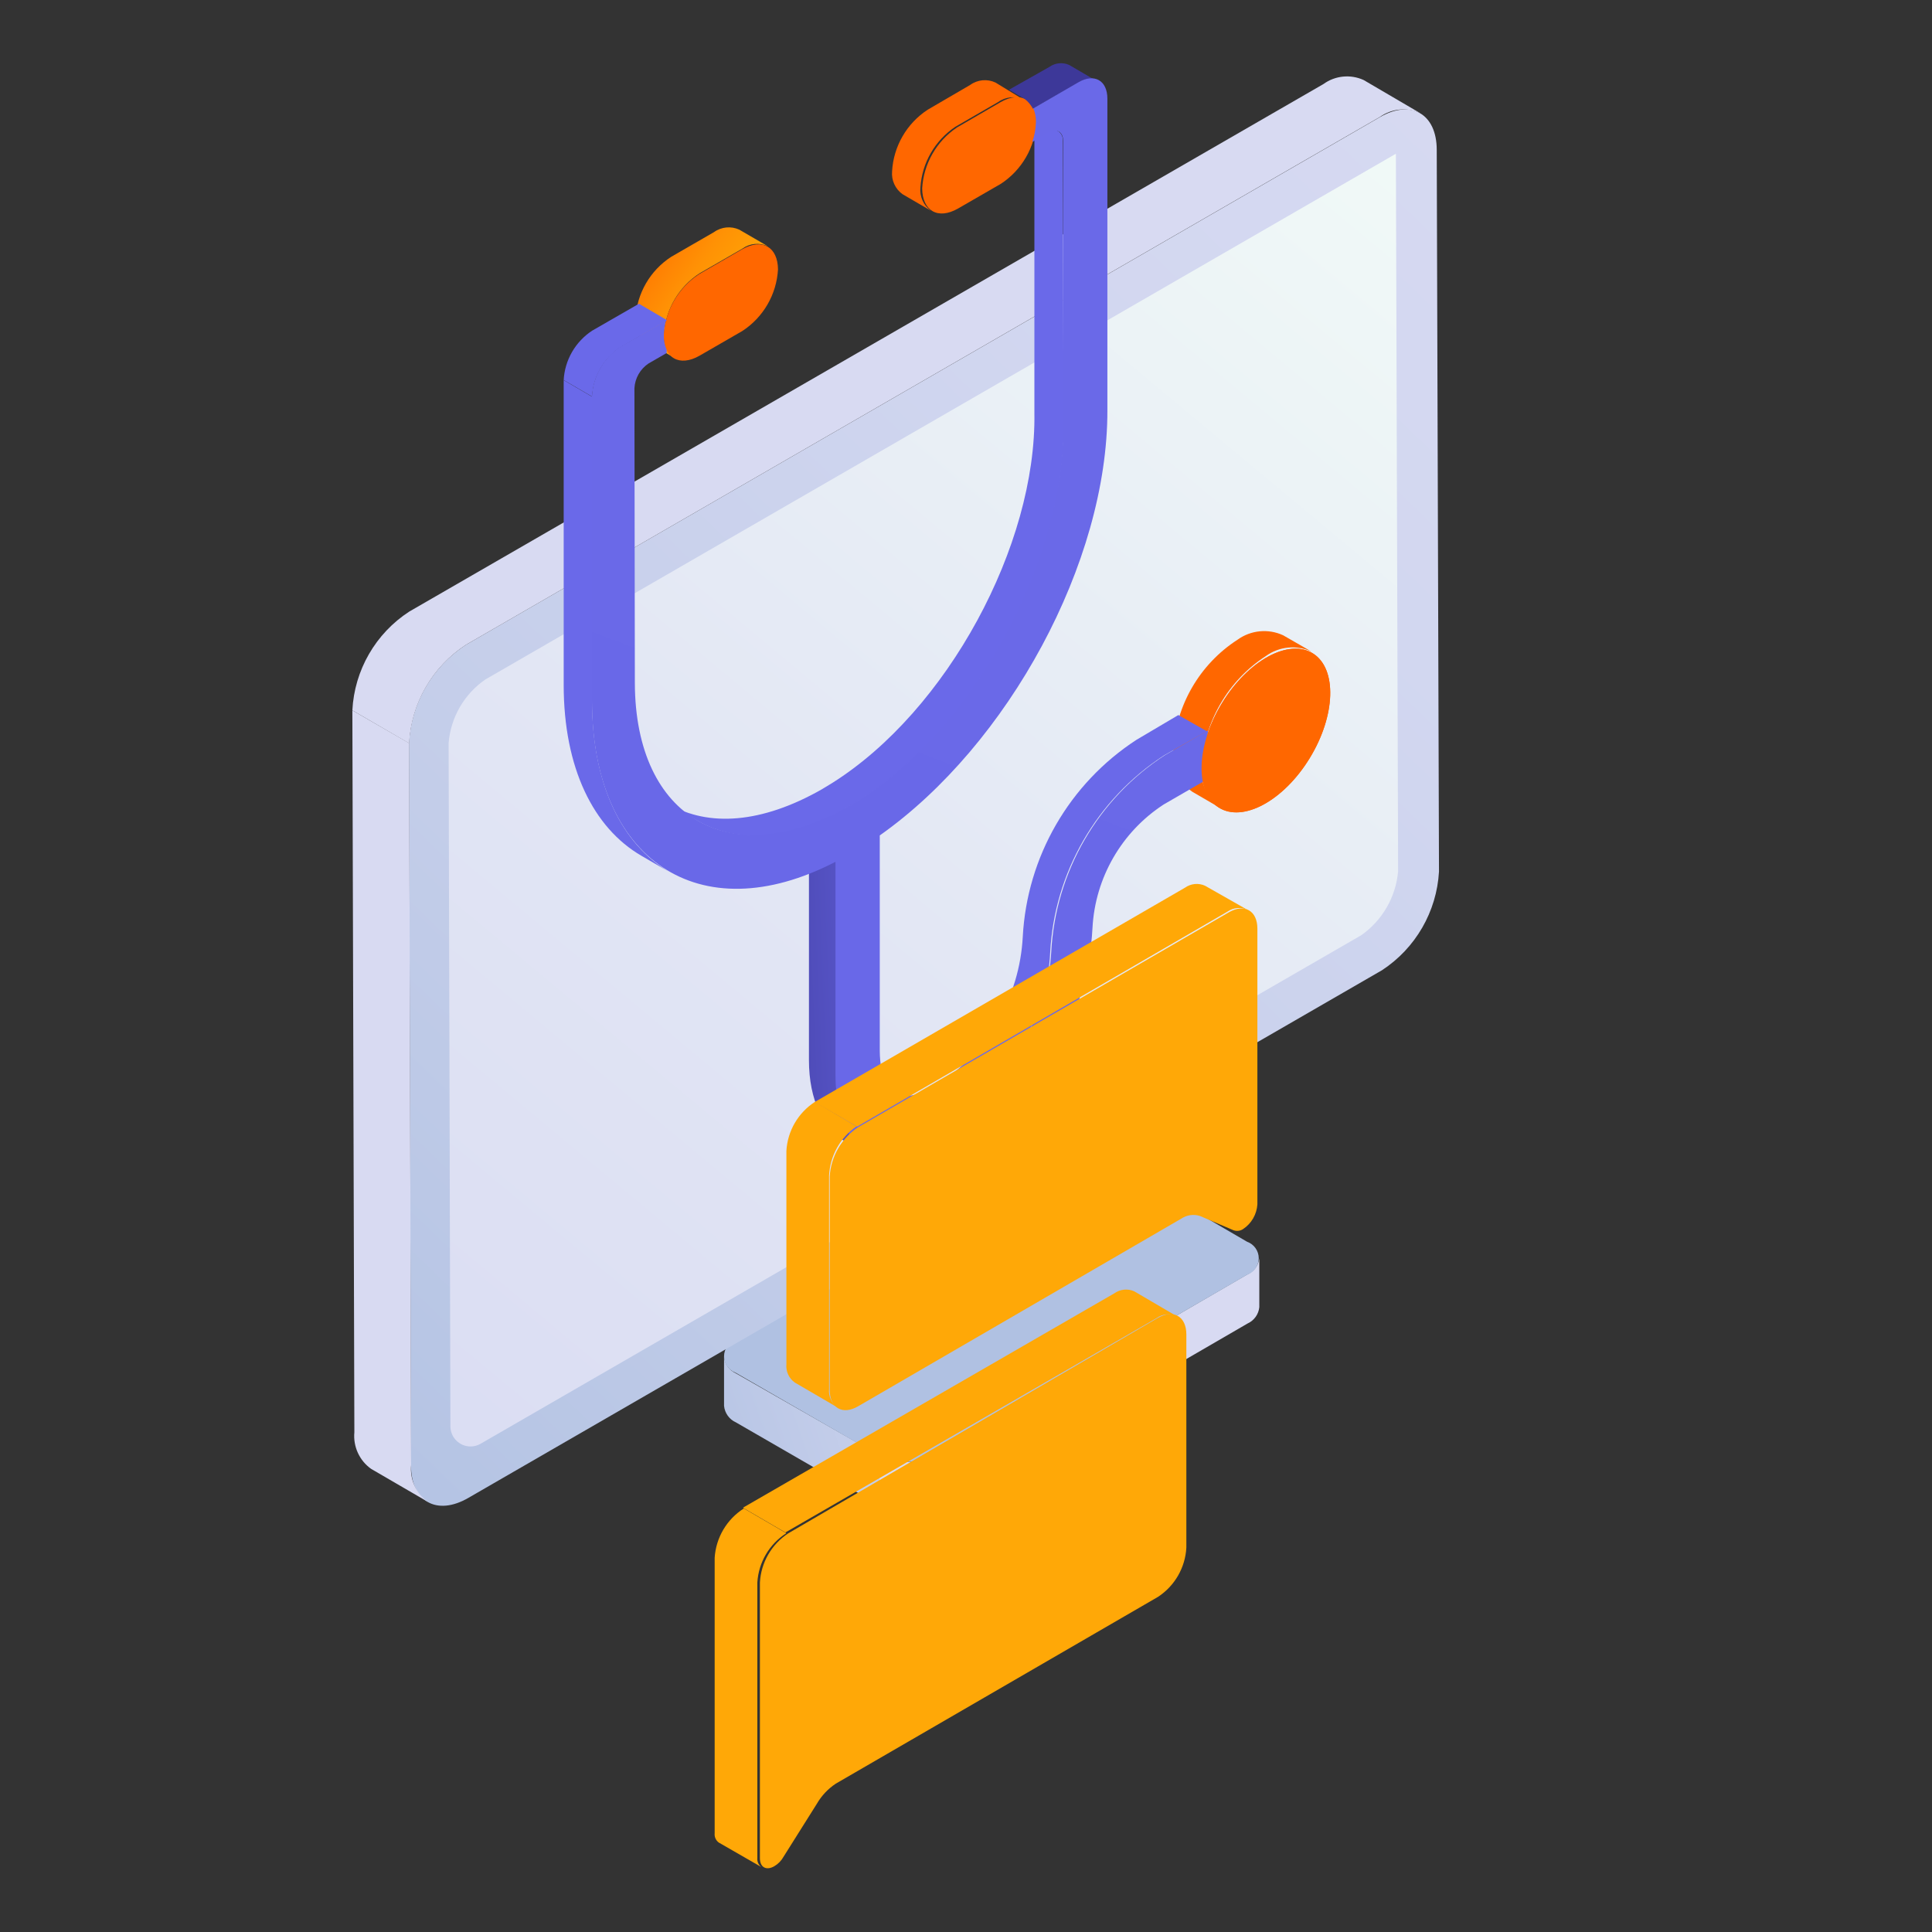 <svg width="55" height="55" viewBox="0 0 55 55" fill="none" xmlns="http://www.w3.org/2000/svg">
<rect x="0" y="0" width="55" height="55" fill="#333333" stroke="none"/>
<g clip-path="url(#clip0)">
<path d="M20.945 39.094C20.756 39.007 20.629 38.825 20.612 38.618V40.022C20.632 40.227 20.761 40.408 20.95 40.492L25.018 42.841V41.42L20.945 39.094Z" fill="url(#paint0_linear)"/>
<path d="M35.512 36.278L26.638 41.434C26.128 41.688 25.526 41.688 25.017 41.434V42.832C25.524 43.09 26.125 43.09 26.632 42.832L35.518 37.676C35.703 37.592 35.83 37.414 35.85 37.212V35.825C35.825 36.025 35.696 36.197 35.512 36.278Z" fill="url(#paint1_linear)"/>
<path d="M35.502 35.35C35.7 35.42 35.834 35.609 35.834 35.82C35.834 36.031 35.7 36.219 35.502 36.29L26.633 41.429C26.123 41.683 25.522 41.683 25.012 41.429L20.944 39.08C20.746 39.009 20.612 38.821 20.612 38.61C20.612 38.399 20.746 38.211 20.944 38.14L29.824 32.984C30.331 32.726 30.933 32.726 31.44 32.984L35.502 35.35Z" fill="url(#paint2_linear)"/>
<path d="M25.174 39.314L23.965 38.61L23.942 30.669L25.151 31.374L25.174 39.314Z" fill="url(#paint3_linear)"/>
<path d="M31.627 27.634L31.649 35.575L25.147 39.328L25.124 31.387L31.627 27.634Z" fill="url(#paint4_linear)"/>
<path d="M39.274 3.34C40.168 2.818 40.901 3.237 40.901 4.268L40.965 24.813C40.9 25.952 40.298 26.995 39.343 27.62L13.333 42.642C12.433 43.163 11.7 42.745 11.7 41.714L11.643 21.163C11.702 20.023 12.306 18.977 13.264 18.356L39.274 3.34Z" fill="url(#paint5_linear)"/>
<path d="M25.151 31.366L23.942 30.662L30.445 26.909L31.654 27.614L25.151 31.366Z" fill="#6A3571"/>
<path d="M11.704 41.706L11.647 21.156L10.031 20.222L10.088 40.773C10.05 41.18 10.231 41.578 10.564 41.815L12.18 42.755C11.845 42.517 11.663 42.116 11.704 41.706Z" fill="url(#paint6_linear)"/>
<path d="M38.82 2.278C38.446 2.108 38.008 2.151 37.675 2.393L11.653 17.409C10.693 18.031 10.089 19.079 10.031 20.222L11.647 21.161C11.707 20.021 12.31 18.976 13.268 18.354L39.279 3.332C39.612 3.091 40.05 3.047 40.425 3.218L38.82 2.278Z" fill="url(#paint7_linear)"/>
<path d="M12.771 21.152C12.831 20.422 13.216 19.757 13.819 19.342L39.738 4.377L39.801 24.808C39.736 25.538 39.352 26.203 38.752 26.624L13.681 41.101C13.594 41.152 13.496 41.178 13.395 41.178C13.081 41.178 12.822 40.92 12.822 40.605C12.822 40.605 12.822 40.603 12.822 40.603L12.771 21.152Z" fill="url(#paint8_linear)"/>
<path d="M21.048 6.539C20.813 6.43 20.537 6.456 20.326 6.608L19.106 7.312C18.508 7.701 18.13 8.353 18.092 9.066C18.064 9.321 18.179 9.572 18.39 9.719L19.198 10.188C18.987 10.042 18.872 9.791 18.9 9.535C18.938 8.823 19.316 8.171 19.914 7.782L21.134 7.078C21.344 6.926 21.621 6.899 21.856 7.009L21.048 6.539Z" fill="url(#paint9_linear)"/>
<path d="M21.128 7.096C21.701 6.77 22.142 7.033 22.148 7.669C22.108 8.381 21.731 9.033 21.134 9.422L19.913 10.127C19.34 10.453 18.894 10.19 18.894 9.554C18.932 8.842 19.309 8.189 19.908 7.801L21.128 7.096Z" fill="url(#paint10_linear)"/>
<path d="M23.837 30.649V24.559L23.029 24.089V30.18C23.029 31.325 23.442 32.145 24.101 32.523L24.909 32.992C24.25 32.614 23.843 31.801 23.837 30.649Z" fill="url(#paint11_linear)"/>
<path d="M30.255 4.01C30.265 3.908 30.221 3.809 30.141 3.746L29.333 3.276C29.412 3.339 29.456 3.438 29.447 3.54V11.75C29.51 15.52 26.967 20.229 23.69 22.291L23.397 22.469C21.679 23.449 20.166 23.54 19.055 22.899L19.863 23.369C20.974 24.01 22.509 23.942 24.205 22.939L24.497 22.761C27.792 20.693 30.29 15.989 30.278 12.208L30.255 4.01Z" fill="url(#paint12_linear)"/>
<path d="M16.855 19.966V11.293L16.047 10.823V19.497C16.047 21.863 16.895 23.57 18.258 24.361L19.066 24.831C17.703 24.04 16.86 22.333 16.855 19.966Z" fill="url(#paint13_linear)"/>
<path d="M36.53 18.086C36.106 17.889 35.607 17.938 35.229 18.212C34.151 18.909 33.471 20.082 33.401 21.363C33.357 21.823 33.562 22.272 33.94 22.538L34.748 23.008C34.37 22.742 34.165 22.293 34.209 21.833C34.277 20.55 34.958 19.374 36.037 18.676C36.415 18.402 36.913 18.353 37.337 18.55L36.53 18.086Z" fill="url(#paint14_linear)"/>
<path d="M37.283 21.585C38.025 20.374 38.068 19.04 37.38 18.604C36.692 18.169 35.533 18.798 34.792 20.009C34.05 21.22 34.007 22.554 34.695 22.989C35.383 23.424 36.542 22.796 37.283 21.585Z" fill="url(#paint15_linear)"/>
<path d="M28.34 2.35C28.105 2.24 27.829 2.266 27.619 2.418L26.41 3.123C25.813 3.513 25.436 4.165 25.396 4.876C25.372 5.131 25.486 5.38 25.694 5.529L26.501 5.999C26.288 5.847 26.174 5.589 26.203 5.329C26.249 4.634 26.616 3.998 27.195 3.61L28.415 2.905C28.625 2.753 28.902 2.727 29.137 2.837L28.34 2.35Z" fill="url(#paint16_linear)"/>
<path d="M28.486 2.907C29.059 2.58 29.506 2.844 29.506 3.48C29.466 4.191 29.089 4.843 28.492 5.233L27.272 5.937C26.699 6.264 26.258 6 26.252 5.364C26.293 4.663 26.66 4.02 27.243 3.629L28.486 2.907Z" fill="url(#paint17_linear)"/>
<path d="M30.441 1.851C30.254 1.765 30.035 1.788 29.869 1.908L28.723 2.555L29.181 2.825C29.273 2.898 29.349 2.99 29.404 3.094L30.671 2.372C30.838 2.253 31.057 2.234 31.244 2.32L30.441 1.851Z" fill="url(#paint18_linear)"/>
<path d="M34.384 20.793L33.163 21.497C31.254 22.738 30.049 24.821 29.927 27.095C29.835 28.805 28.928 30.373 27.492 31.305C26.145 32.079 25.051 31.46 25.045 29.913V23.783C28.701 21.205 31.536 16.009 31.525 11.677V2.809C31.525 2.293 31.158 2.081 30.706 2.339L29.417 3.084C29.467 3.205 29.492 3.336 29.491 3.467C29.486 3.663 29.452 3.856 29.388 4.04L29.858 3.765C30.081 3.639 30.265 3.765 30.265 4V12.21C30.265 15.98 27.761 20.684 24.484 22.752L24.192 22.93C20.823 24.877 18.084 23.313 18.073 19.446L18.061 11.053C18.076 10.768 18.225 10.506 18.462 10.348L18.978 10.05V9.959C18.921 9.829 18.894 9.688 18.898 9.546C18.9 9.407 18.92 9.268 18.955 9.134L17.66 9.873C17.184 10.185 16.883 10.707 16.852 11.276V19.95C16.852 24.453 19.889 26.55 23.785 24.534V30.624C23.785 32.944 25.441 33.878 27.457 32.715C29.608 31.319 30.965 28.973 31.101 26.413C31.177 24.987 31.932 23.679 33.129 22.901L34.349 22.196L34.384 20.793Z" fill="url(#paint19_linear)"/>
<path d="M18.974 9.106L18.19 8.647L16.855 9.415C16.379 9.729 16.078 10.25 16.047 10.819L16.855 11.289C16.885 10.719 17.186 10.197 17.663 9.885L18.969 9.134C18.973 9.126 18.976 9.116 18.974 9.106Z" fill="url(#paint20_linear)"/>
<path d="M33.545 20.356L32.353 21.061C30.441 22.304 29.236 24.392 29.116 26.67C29.025 28.381 28.119 29.948 26.682 30.881C26.182 31.242 25.524 31.308 24.963 31.053L25.771 31.523C26.332 31.778 26.99 31.712 27.489 31.351C28.922 30.407 29.818 28.831 29.896 27.117C30.015 24.839 31.22 22.751 33.133 21.508L34.353 20.815L33.545 20.356Z" fill="url(#paint21_linear)"/>
<path d="M37.283 21.585C38.025 20.374 38.068 19.04 37.38 18.604C36.692 18.169 35.533 18.798 34.792 20.009C34.05 21.22 34.007 22.554 34.695 22.989C35.383 23.424 36.542 22.796 37.283 21.585Z" fill="url(#paint22_linear)"/>
<path d="M32.293 36.763C32.105 36.677 31.886 36.7 31.72 36.82L21.149 42.922L22.358 43.626L32.923 37.525C33.09 37.404 33.308 37.382 33.496 37.468L32.293 36.763Z" fill="url(#paint23_linear)"/>
<path d="M32.959 37.52C33.406 37.262 33.773 37.474 33.773 37.989V44.056C33.743 44.626 33.442 45.148 32.965 45.46L23.793 50.777C23.572 50.923 23.387 51.12 23.254 51.35L22.303 52.862C22.242 52.971 22.153 53.062 22.045 53.126C21.833 53.252 21.633 53.177 21.633 52.897V45.053C21.663 44.484 21.964 43.962 22.441 43.65L32.959 37.52Z" fill="url(#paint24_linear)"/>
<path d="M34.305 25.215C34.118 25.13 33.899 25.152 33.732 25.272L23.19 31.374L24.399 32.073L34.941 25.954C35.109 25.835 35.328 25.816 35.514 25.902L34.305 25.215Z" fill="url(#paint25_linear)"/>
<path d="M24.381 32.066L23.201 31.367C22.722 31.676 22.419 32.196 22.387 32.765V38.838C22.368 39.042 22.46 39.241 22.628 39.359L23.837 40.064C23.671 39.945 23.582 39.745 23.602 39.543V33.47C23.629 32.907 23.917 32.387 24.381 32.066Z" fill="url(#paint26_linear)"/>
<path d="M34.981 25.972C35.428 25.714 35.795 25.926 35.795 26.436V34.285C35.777 34.57 35.626 34.832 35.388 34.989C35.309 35.043 35.209 35.055 35.119 35.024L34.162 34.617C33.983 34.559 33.785 34.586 33.629 34.692L24.434 40.031C23.987 40.295 23.62 40.083 23.62 39.567V33.494C23.653 32.926 23.953 32.405 24.428 32.09L34.981 25.972Z" fill="url(#paint27_linear)"/>
<path d="M22.385 43.647L21.176 42.942C20.691 43.25 20.382 43.772 20.345 44.346V52.189C20.334 52.291 20.378 52.39 20.46 52.452L21.675 53.151C21.593 53.092 21.549 52.994 21.56 52.894V45.05C21.594 44.478 21.901 43.955 22.385 43.647Z" fill="url(#paint28_linear)"/>
</g>
<defs>
<linearGradient id="paint0_linear" x1="19.146" y1="42.004" x2="37.869" y2="35.484" gradientUnits="userSpaceOnUse">
<stop stop-color="#B0C1E2"/>
<stop offset="0.11" stop-color="#BAC7E6"/>
<stop offset="0.37" stop-color="#CBD2ED"/>
<stop offset="0.65" stop-color="#D5D8F1"/>
<stop offset="1" stop-color="#D8DAF2"/>
</linearGradient>
<linearGradient id="paint1_linear" x1="527.924" y1="612.999" x2="549.05" y2="474.034" gradientUnits="userSpaceOnUse">
<stop stop-color="#B0C1E2"/>
<stop offset="0.11" stop-color="#BAC7E6"/>
<stop offset="0.37" stop-color="#CBD2ED"/>
<stop offset="0.65" stop-color="#D5D8F1"/>
<stop offset="1" stop-color="#D8DAF2"/>
</linearGradient>
<linearGradient id="paint2_linear" x1="461.886" y1="655.773" x2="1147.16" y2="497.202" gradientUnits="userSpaceOnUse">
<stop stop-color="#B0C1E2"/>
<stop offset="0.11" stop-color="#BAC7E6"/>
<stop offset="0.37" stop-color="#CBD2ED"/>
<stop offset="0.65" stop-color="#D5D8F1"/>
<stop offset="1" stop-color="#D8DAF2"/>
</linearGradient>
<linearGradient id="paint3_linear" x1="21.679" y1="32.113" x2="26.87" y2="37.303" gradientUnits="userSpaceOnUse">
<stop stop-color="#C6C3B9"/>
<stop offset="0.59" stop-color="#DEDBCD"/>
<stop offset="1" stop-color="#F2EEDD"/>
</linearGradient>
<linearGradient id="paint4_linear" x1="28.39" y1="28.654" x2="28.39" y2="38.571" gradientUnits="userSpaceOnUse">
<stop stop-color="#C6C3B9"/>
<stop offset="0.28" stop-color="#CCC9BE"/>
<stop offset="0.65" stop-color="#DCD8CB"/>
<stop offset="1" stop-color="#F2EEDD"/>
</linearGradient>
<linearGradient id="paint5_linear" x1="6.372" y1="43.656" x2="47.622" y2="0.893" gradientUnits="userSpaceOnUse">
<stop stop-color="#B0C1E2"/>
<stop offset="0.32" stop-color="#C3CDE9"/>
<stop offset="0.7" stop-color="#D2D7F0"/>
<stop offset="1" stop-color="#D8DAF2"/>
</linearGradient>
<linearGradient id="paint6_linear" x1="39.83" y1="1740.83" x2="39.83" y2="709.504" gradientUnits="userSpaceOnUse">
<stop stop-color="#B0C1E2"/>
<stop offset="0.32" stop-color="#C3CDE9"/>
<stop offset="0.7" stop-color="#D2D7F0"/>
<stop offset="1" stop-color="#D8DAF2"/>
</linearGradient>
<linearGradient id="paint7_linear" x1="1890.46" y1="120.458" x2="468.663" y2="631.94" gradientUnits="userSpaceOnUse">
<stop stop-color="#B0C1E2"/>
<stop offset="0.32" stop-color="#C3CDE9"/>
<stop offset="0.7" stop-color="#D2D7F0"/>
<stop offset="1" stop-color="#D8DAF2"/>
</linearGradient>
<linearGradient id="paint8_linear" x1="7.202" y1="45.908" x2="46.206" y2="-0.945" gradientUnits="userSpaceOnUse">
<stop stop-color="#D8DAF2"/>
<stop offset="0.42" stop-color="#E2E6F4"/>
<stop offset="1" stop-color="#F5FFF8"/>
</linearGradient>
<linearGradient id="paint9_linear" x1="18" y1="6.785" x2="21.254" y2="9.203" gradientUnits="userSpaceOnUse">
<stop stop-color="#FF6700"/>
<stop offset="0.17" stop-color="#FF7802"/>
<stop offset="0.49" stop-color="#FF9205"/>
<stop offset="0.78" stop-color="#FFA206"/>
<stop offset="1" stop-color="#FFA807"/>
</linearGradient>
<linearGradient id="paint10_linear" x1="107.862" y1="67.032" x2="133.7" y2="36.828" gradientUnits="userSpaceOnUse">
<stop stop-color="#FF6700"/>
<stop offset="0.17" stop-color="#FF7802"/>
<stop offset="0.49" stop-color="#FF9205"/>
<stop offset="0.78" stop-color="#FFA206"/>
<stop offset="1" stop-color="#FFA807"/>
</linearGradient>
<linearGradient id="paint11_linear" x1="20.64" y1="28.678" x2="29.131" y2="28.329" gradientUnits="userSpaceOnUse">
<stop stop-color="#3D3899"/>
<stop offset="0.27" stop-color="#4F4CB9"/>
<stop offset="0.55" stop-color="#5E5CD3"/>
<stop offset="0.8" stop-color="#6766E3"/>
<stop offset="1" stop-color="#6A69E9"/>
</linearGradient>
<linearGradient id="paint12_linear" x1="354.973" y1="875.903" x2="582.698" y2="212.872" gradientUnits="userSpaceOnUse">
<stop stop-color="#3D3899"/>
<stop offset="0.27" stop-color="#4F4CB9"/>
<stop offset="0.55" stop-color="#5E5CD3"/>
<stop offset="0.8" stop-color="#6766E3"/>
<stop offset="1" stop-color="#6A69E9"/>
</linearGradient>
<linearGradient id="paint13_linear" x1="91.921" y1="622.543" x2="91.921" y2="308.488" gradientUnits="userSpaceOnUse">
<stop stop-color="#3D3899"/>
<stop offset="0.27" stop-color="#4F4CB9"/>
<stop offset="0.55" stop-color="#5E5CD3"/>
<stop offset="0.8" stop-color="#6766E3"/>
<stop offset="1" stop-color="#6A69E9"/>
</linearGradient>
<linearGradient id="paint14_linear" x1="235.504" y1="196.775" x2="284.661" y2="196.775" gradientUnits="userSpaceOnUse">
<stop stop-color="#FF6700"/>
<stop offset="0.17" stop-color="#FF7802"/>
<stop offset="0.49" stop-color="#FF9205"/>
<stop offset="0.78" stop-color="#FFA206"/>
<stop offset="1" stop-color="#FFA807"/>
</linearGradient>
<linearGradient id="paint15_linear" x1="265.902" y1="-169.855" x2="288.346" y2="-174.968" gradientUnits="userSpaceOnUse">
<stop stop-color="#FF6700"/>
<stop offset="0.17" stop-color="#FF7802"/>
<stop offset="0.49" stop-color="#FF9205"/>
<stop offset="0.78" stop-color="#FFA206"/>
<stop offset="1" stop-color="#FFA807"/>
</linearGradient>
<linearGradient id="paint16_linear" x1="167.748" y1="19.787" x2="194.781" y2="33.686" gradientUnits="userSpaceOnUse">
<stop stop-color="#FF6700"/>
<stop offset="0.17" stop-color="#FF7802"/>
<stop offset="0.49" stop-color="#FF9205"/>
<stop offset="0.78" stop-color="#FFA206"/>
<stop offset="1" stop-color="#FFA807"/>
</linearGradient>
<linearGradient id="paint17_linear" x1="154.369" y1="46.019" x2="179.654" y2="7.005" gradientUnits="userSpaceOnUse">
<stop stop-color="#FF6700"/>
<stop offset="0.17" stop-color="#FF7802"/>
<stop offset="0.49" stop-color="#FF9205"/>
<stop offset="0.78" stop-color="#FFA206"/>
<stop offset="1" stop-color="#FFA807"/>
</linearGradient>
<linearGradient id="paint18_linear" x1="132.531" y1="9.955" x2="153.781" y2="5.126" gradientUnits="userSpaceOnUse">
<stop stop-color="#3D3899"/>
<stop offset="0.27" stop-color="#4F4CB9"/>
<stop offset="0.55" stop-color="#5E5CD3"/>
<stop offset="0.8" stop-color="#6766E3"/>
<stop offset="1" stop-color="#6A69E9"/>
</linearGradient>
<linearGradient id="paint19_linear" x1="505.098" y1="1459.19" x2="928.478" y2="310.539" gradientUnits="userSpaceOnUse">
<stop stop-color="#3D3899"/>
<stop offset="0.27" stop-color="#4F4CB9"/>
<stop offset="0.55" stop-color="#5E5CD3"/>
<stop offset="0.8" stop-color="#6766E3"/>
<stop offset="1" stop-color="#6A69E9"/>
</linearGradient>
<linearGradient id="paint20_linear" x1="98.26" y1="43.88" x2="82.567" y2="58.803" gradientUnits="userSpaceOnUse">
<stop stop-color="#3D3899"/>
<stop offset="0.27" stop-color="#4F4CB9"/>
<stop offset="0.55" stop-color="#5E5CD3"/>
<stop offset="0.8" stop-color="#6766E3"/>
<stop offset="1" stop-color="#6A69E9"/>
</linearGradient>
<linearGradient id="paint21_linear" x1="386.012" y1="648.508" x2="545.362" y2="411.013" gradientUnits="userSpaceOnUse">
<stop stop-color="#3D3899"/>
<stop offset="0.27" stop-color="#4F4CB9"/>
<stop offset="0.55" stop-color="#5E5CD3"/>
<stop offset="0.8" stop-color="#6766E3"/>
<stop offset="1" stop-color="#6A69E9"/>
</linearGradient>
<linearGradient id="paint22_linear" x1="259.632" y1="-147.237" x2="300.796" y2="-204.876" gradientUnits="userSpaceOnUse">
<stop stop-color="#FF6700"/>
<stop offset="0.17" stop-color="#FF7802"/>
<stop offset="0.49" stop-color="#FF9205"/>
<stop offset="0.78" stop-color="#FFA206"/>
<stop offset="1" stop-color="#FFA807"/>
</linearGradient>
<linearGradient id="paint23_linear" x1="702.296" y1="452.778" x2="465.493" y2="552.145" gradientUnits="userSpaceOnUse">
<stop stop-color="#FF6700"/>
<stop offset="0.17" stop-color="#FF7802"/>
<stop offset="0.49" stop-color="#FF9205"/>
<stop offset="0.78" stop-color="#FFA206"/>
<stop offset="1" stop-color="#FFA807"/>
</linearGradient>
<linearGradient id="paint24_linear" x1="410.602" y1="1449.46" x2="689.946" y2="1043.08" gradientUnits="userSpaceOnUse">
<stop stop-color="#FF6700"/>
<stop offset="0.17" stop-color="#FF7802"/>
<stop offset="0.49" stop-color="#FF9205"/>
<stop offset="0.78" stop-color="#FFA206"/>
<stop offset="1" stop-color="#FFA807"/>
</linearGradient>
<linearGradient id="paint25_linear" x1="715.027" y1="303.532" x2="488.892" y2="418.085" gradientUnits="userSpaceOnUse">
<stop stop-color="#FF6700"/>
<stop offset="0.17" stop-color="#FF7802"/>
<stop offset="0.49" stop-color="#FF9205"/>
<stop offset="0.78" stop-color="#FFA206"/>
<stop offset="1" stop-color="#FFA807"/>
</linearGradient>
<linearGradient id="paint26_linear" x1="84.107" y1="652.323" x2="100.436" y2="498.823" gradientUnits="userSpaceOnUse">
<stop stop-color="#FF6700"/>
<stop offset="0.17" stop-color="#FF7802"/>
<stop offset="0.49" stop-color="#FF9205"/>
<stop offset="0.78" stop-color="#FFA206"/>
<stop offset="1" stop-color="#FFA807"/>
</linearGradient>
<linearGradient id="paint27_linear" x1="426.473" y1="1058.65" x2="750.193" y2="663.591" gradientUnits="userSpaceOnUse">
<stop stop-color="#FF6700"/>
<stop offset="0.17" stop-color="#FF7802"/>
<stop offset="0.49" stop-color="#FF9205"/>
<stop offset="0.78" stop-color="#FFA206"/>
<stop offset="1" stop-color="#FFA807"/>
</linearGradient>
<linearGradient id="paint28_linear" x1="75.312" y1="1011.2" x2="93.56" y2="791.086" gradientUnits="userSpaceOnUse">
<stop stop-color="#FF6700"/>
<stop offset="0.17" stop-color="#FF7802"/>
<stop offset="0.49" stop-color="#FF9205"/>
<stop offset="0.78" stop-color="#FFA206"/>
<stop offset="1" stop-color="#FFA807"/>
</linearGradient>
<clipPath id="clip0">
<rect width="55" height="55" fill="white"/>
</clipPath>
</defs>
</svg>
